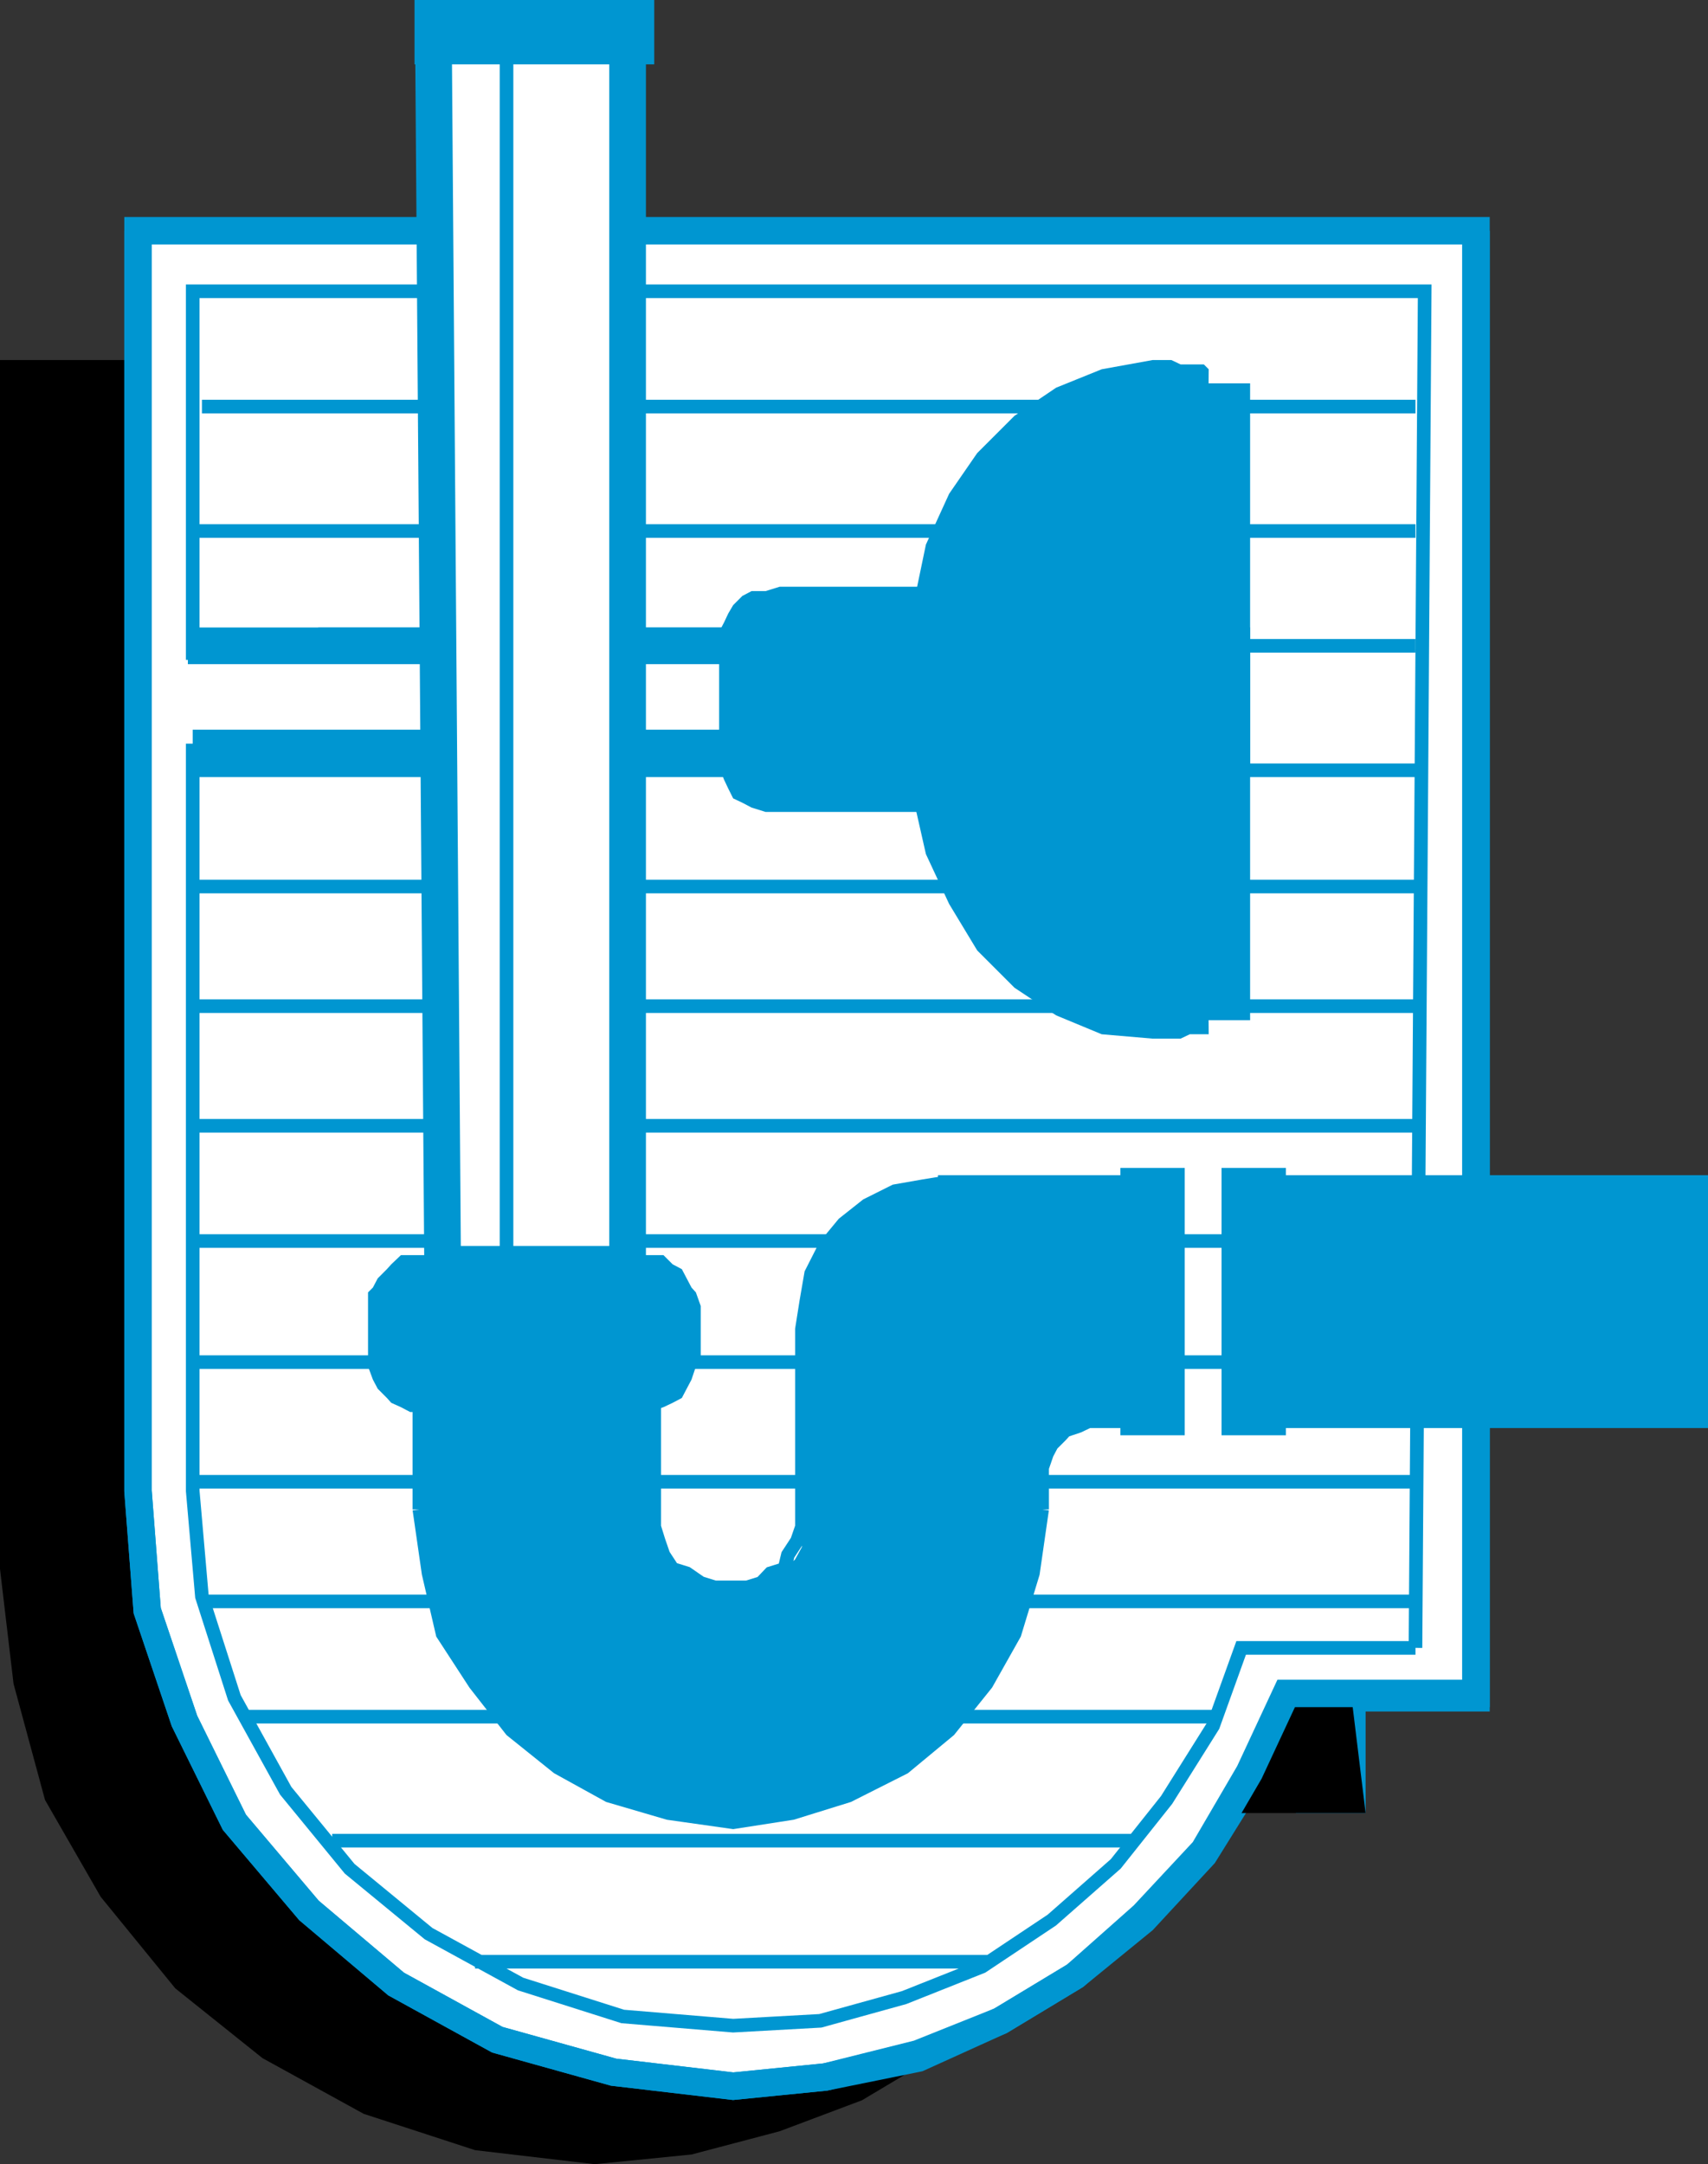 <svg xmlns="http://www.w3.org/2000/svg" width="352.703" height="446.844"><rect width="100%" height="100%" fill="#333333" stroke="none"/><path d="M238 364.945h38.2V74.344H0v249.601l2.797 23.7 6.5 24 11.5 20 15.402 18.898 18 14.402 20.899 11.5 23 7.5 24.699 2.899 20-2L161 440.043l17-6.398 16.098-9.602 13.5-12.5 12.402-13.2 10.398-16.3L238 364.945"/><path fill="#fff" d="M265.598 350.543h39.199V47.644H28.5v260.2l1.898 24.699 7.7 22.8 10.3 20.9 15.399 18.202 18 15.2 20.902 11.5 24 6.699 24.7 2.898 19-1.898 19.199-3.899 17-7.703L222 407.945l14.098-11.5 12.5-13.5L258 367.844l7.598-17.301"/><path fill="none" stroke="#0096d1" stroke-miterlimit="10" stroke-width="5.669" d="M265.598 350.543h39.199V47.644H28.5v260.2l1.898 24.699 7.7 22.8 10.3 20.9 15.399 18.202 18 15.2 20.902 11.5 24 6.699 24.7 2.898 19-1.898 19.199-3.899 17-7.703L222 407.945l14.098-11.5 12.5-13.5L258 367.844Zm0 0"/><path fill="none" stroke="#0096d1" stroke-miterlimit="10" stroke-width="2.812" d="m292.297 340.242 1.902-280.098H39.797v247.7l1.902 21.8 6.7 20.899L59 369.743l13.2 16.1 16.3 13.4 19 10.402 21.098 6.699 22.8 1.898 18-1 17.301-4.797 16.098-6.402 14.402-9.598 13.2-11.601 10.5-13.2 9.601-15.3 5.797-16.102h36"/><path fill="#0096d1" d="m248.598 197.242-1.899.903H239l-1 1-10.5-1.903-9.402-3.898-8.598-5.5-7.703-7.7-5.797-8.601-4.8-10.598-2.602-11.3-1-12.403 1-12.297 2.601-12.5 4.801-10.5 5.797-8.402 7.703-7.7 8.598-5.8 9.402-3.8 10.5-1.9h3.898l1.899.9h4.8l1 1-1 121"/><path fill="none" stroke="#0096d1" stroke-miterlimit="10" stroke-width="17.099" d="M249.598 79.144v81.098"/><path fill="#0096d1" d="M248.598 90.644h-3.801l-2-1H238l-10.5 1-9.402 3.801-8.598 5.598-7.703 7.601-5.797 9.598-4.8 10.403-2.602 11.5-1 13.398 1 12.3 2.601 11.5L196 186.646l5.797 9.597 7.703 7.703 8.598 5.7 9.402 3.898 10.5.902h5.797l1.902-.902h3.899l-1-122.899"/><path fill="none" stroke="#0096d1" stroke-miterlimit="10" stroke-width="17.099" d="M249.598 210.644v-81.101"/><path fill="none" stroke="#0096d1" stroke-miterlimit="10" stroke-width="7.574" d="M65.7 133.344h99.898M66.7 154.445h98.898"/><path fill="#0096d1" d="M132.2 291.543h1.898l2.902-1 1.898-.899 1.899-1 1-1.902 1-1.898.902-2.7 1-1.902v-10.598l-1-2.8-.902-1-1-1.899-1-1.902-1.899-1-1.898-1.899H82.797l-2 1.899-.899 1L78 263.945l-1 1.899-1 1v15.3l1 2.7 1 1.898 1.898 1.902.899 1 2 .899 1.902 1h47.5"/><path fill="none" stroke="#0096d1" stroke-miterlimit="10" stroke-width="2.812" d="M109.398 59.242v237.102Zm-22.8 252.402 1.902 13.2 2.898 12.5 6.7 10.3 7.5 9.598 9.601 7.703 10.5 5.797L138 374.344l13.398 1.898 12.2-1.898 11.601-3.602 11.5-5.797 9.301-7.703 7.7-9.598 5.8-10.3 3.797-12.5 1.902-13.2m-128.601 0v-25.902"/><path fill="none" stroke="#0096d1" stroke-miterlimit="10" stroke-width="2.812" d="M135.098 311.644v3.598l.902 2.902 1 2.899 1.898 2.902 2.899.899 2.902 2 2.899.898h6.699l2.902-.898 1.899-2 2.902-.899.7-2.902 1.898-2.899 1-2.902v-3.598m-30.5 0v-27.8m30.5 27.8v-37.199l.902-5.703 1-5.797 2.898-5.703 3.801-4.598 4.801-3.8 5.797-2.899 5.703-1 5.5-.902"/><path fill="#0096d1" d="M351.297 293.445v-49.402h-156.2v49.402h156.2"/><path fill="none" stroke="#0096d1" stroke-miterlimit="10" stroke-width="2.812" d="M351.297 293.445v-49.402h-156.2v49.402zm-123.797 0h-2.703l-2.098 1-2.699.899-.902 1-1.899 1.898-1 1.902-1 2.899v2.902m.001 5.699v-5.699"/><path fill="#fff" d="M264.7 296.344v-55.2H239v55.2h25.7"/><path fill="#fff" d="M258 296.344v-55.2h-25.703v55.2H258"/><path fill="none" stroke="#0096d1" stroke-miterlimit="10" stroke-width="13.289" d="M238 241.144v55.2m20.898-55.2v55.2"/><path fill="#0096d1" d="M86.598 311.644v-25.902h16.101l9.598 52.602 43.902 28.5 29.5-22 8.399-34.102 21.101.902-1.902 13.2-3.797 12.5-5.8 10.3-7.7 9.598-9.3 7.703-11.5 5.797-11.602 3.602-12.2 1.898L138 374.344l-12.3-3.602-10.5-5.797-9.602-7.703-7.5-9.598-6.7-10.3-2.898-12.5-1.902-13.2"/><path fill="#0096d1" d="M165.598 321.043v-46.598l.902-5.703 1-5.797 2.898-5.703 3.801-4.598 4.801-3.8 5.797-2.899 5.703-1 5.5-.902 2 17-19 13.402-2.902 25.7-19.899 40.097-30.5-10.598-3.8-42 13.199-3.8-3.598 40.101 21.797 5.7 12.3-8.602"/><path fill="#0096d1" d="m96.2 283.144 1 2.598.898 6.703L101 303.043l1.7 10.3 2.898 11.5 1.902 9.602.898 6.797 1 2.602 48.7 26.898 29.5-20.2 23.8-37.198 4.801-49.399-26.601-4.8-17.301 22.097-3.899 33.102-12.199 22.101-18.199-6.8-15.203-46.5H96.199"/><path fill="#0096d1" d="m125.7 294.445 2.898 33.297 26.601 8.703 7.5-6.8-.699-6.7-2.902 1.899-5.801 2.898H148.5l-2.902-.898-5.7-2.899-3.898-5.8-.902-4.801v-18.899h-9.399m85.699-2.902-1 .902v2.899l-.898 2.898v4.8l-1 3.802v6.5h6.7v-9.301l1-2.899 1.898-3.902 2.902-2.797 1.7-1h2.898v-1.902h-14.2"/><path fill="#fff" d="M164.598 153.543v-17.3H36.199v17.3h128.399"/><path fill="none" stroke="#0096d1" stroke-miterlimit="10" stroke-width="7.574" d="M38.797 133.344h100.101m-99.101 21.101h99.101M66.7 133.344h99.8m-97.902 21.101H166.5"/><path fill="#0096d1" d="M236.098 167.644H239l1.898-.902 1.899-1 2-.898 1.902-2 .899-1.899 1-2.601v-27.899l-1-1.902-.899-1.899-1.902-1.699-2-1.902-1.899-1H239l-2.902-.899H161l-2.902.899h-2.899l-1.902 1-1.899 1.902-1 1.7-.898 1.898-1 1.902v27.899l1 2.601.898 1.899 1 2 1.899.898 1.902 1 2.899.902h78"/><path fill="none" stroke="#0096d1" stroke-miterlimit="10" stroke-width="2.812" d="M41.7 83.945h250.597m-252.5 25.699h252.5m-252.5 23.7h252.5m-252.5 25.699h252.5m-252.5 24h252.5m-252.5 24.699h252.5m-252.5 24.703h252.5m-252.5 23.797h252.5m-252.5 25h252.5m-252.5 24.703h252.5M42.7 330.644h249.597M50.398 354.445H251.5M68.598 380.043h165.601m-136.101 25h106.601"/><path fill="#fff" d="M129.598 261.043V6.644H89.5l1.898 254.399h38.2"/><path fill="none" stroke="#0096d1" stroke-miterlimit="10" stroke-width="7.574" d="M129.598 261.043V6.644H89.5l1.898 254.399zm0 0"/><path fill="none" stroke="#0096d1" stroke-miterlimit="10" stroke-width="13.289" d="M85.598 6.644h49.5"/><path fill="none" stroke="#0096d1" stroke-miterlimit="10" stroke-width="2.812" d="M104.598 6.644v254.399Zm0 0"/><path fill="#0096d1" d="M267.598 374.344v-23.801H282v23.8h-14.402"/><path d="M282 374.344h-27.602l7.399-14.2 5.8-9.601h11.5l2.903 23.8"/><path fill="none" stroke="#0096d1" stroke-miterlimit="10" stroke-width="5.669" d="M28.5 47.644v260.2l1.898 24.699 7.7 22.8 10.3 20.9 15.399 18.202 18 15.2 20.902 11.5 24 6.699 24.7 2.898 19-1.898 19.199-4.801 17-6.8L222 407.944l14.098-12.5 12.5-13.402L258 365.945l7.598-16.3h39.199v-302"/></svg>
